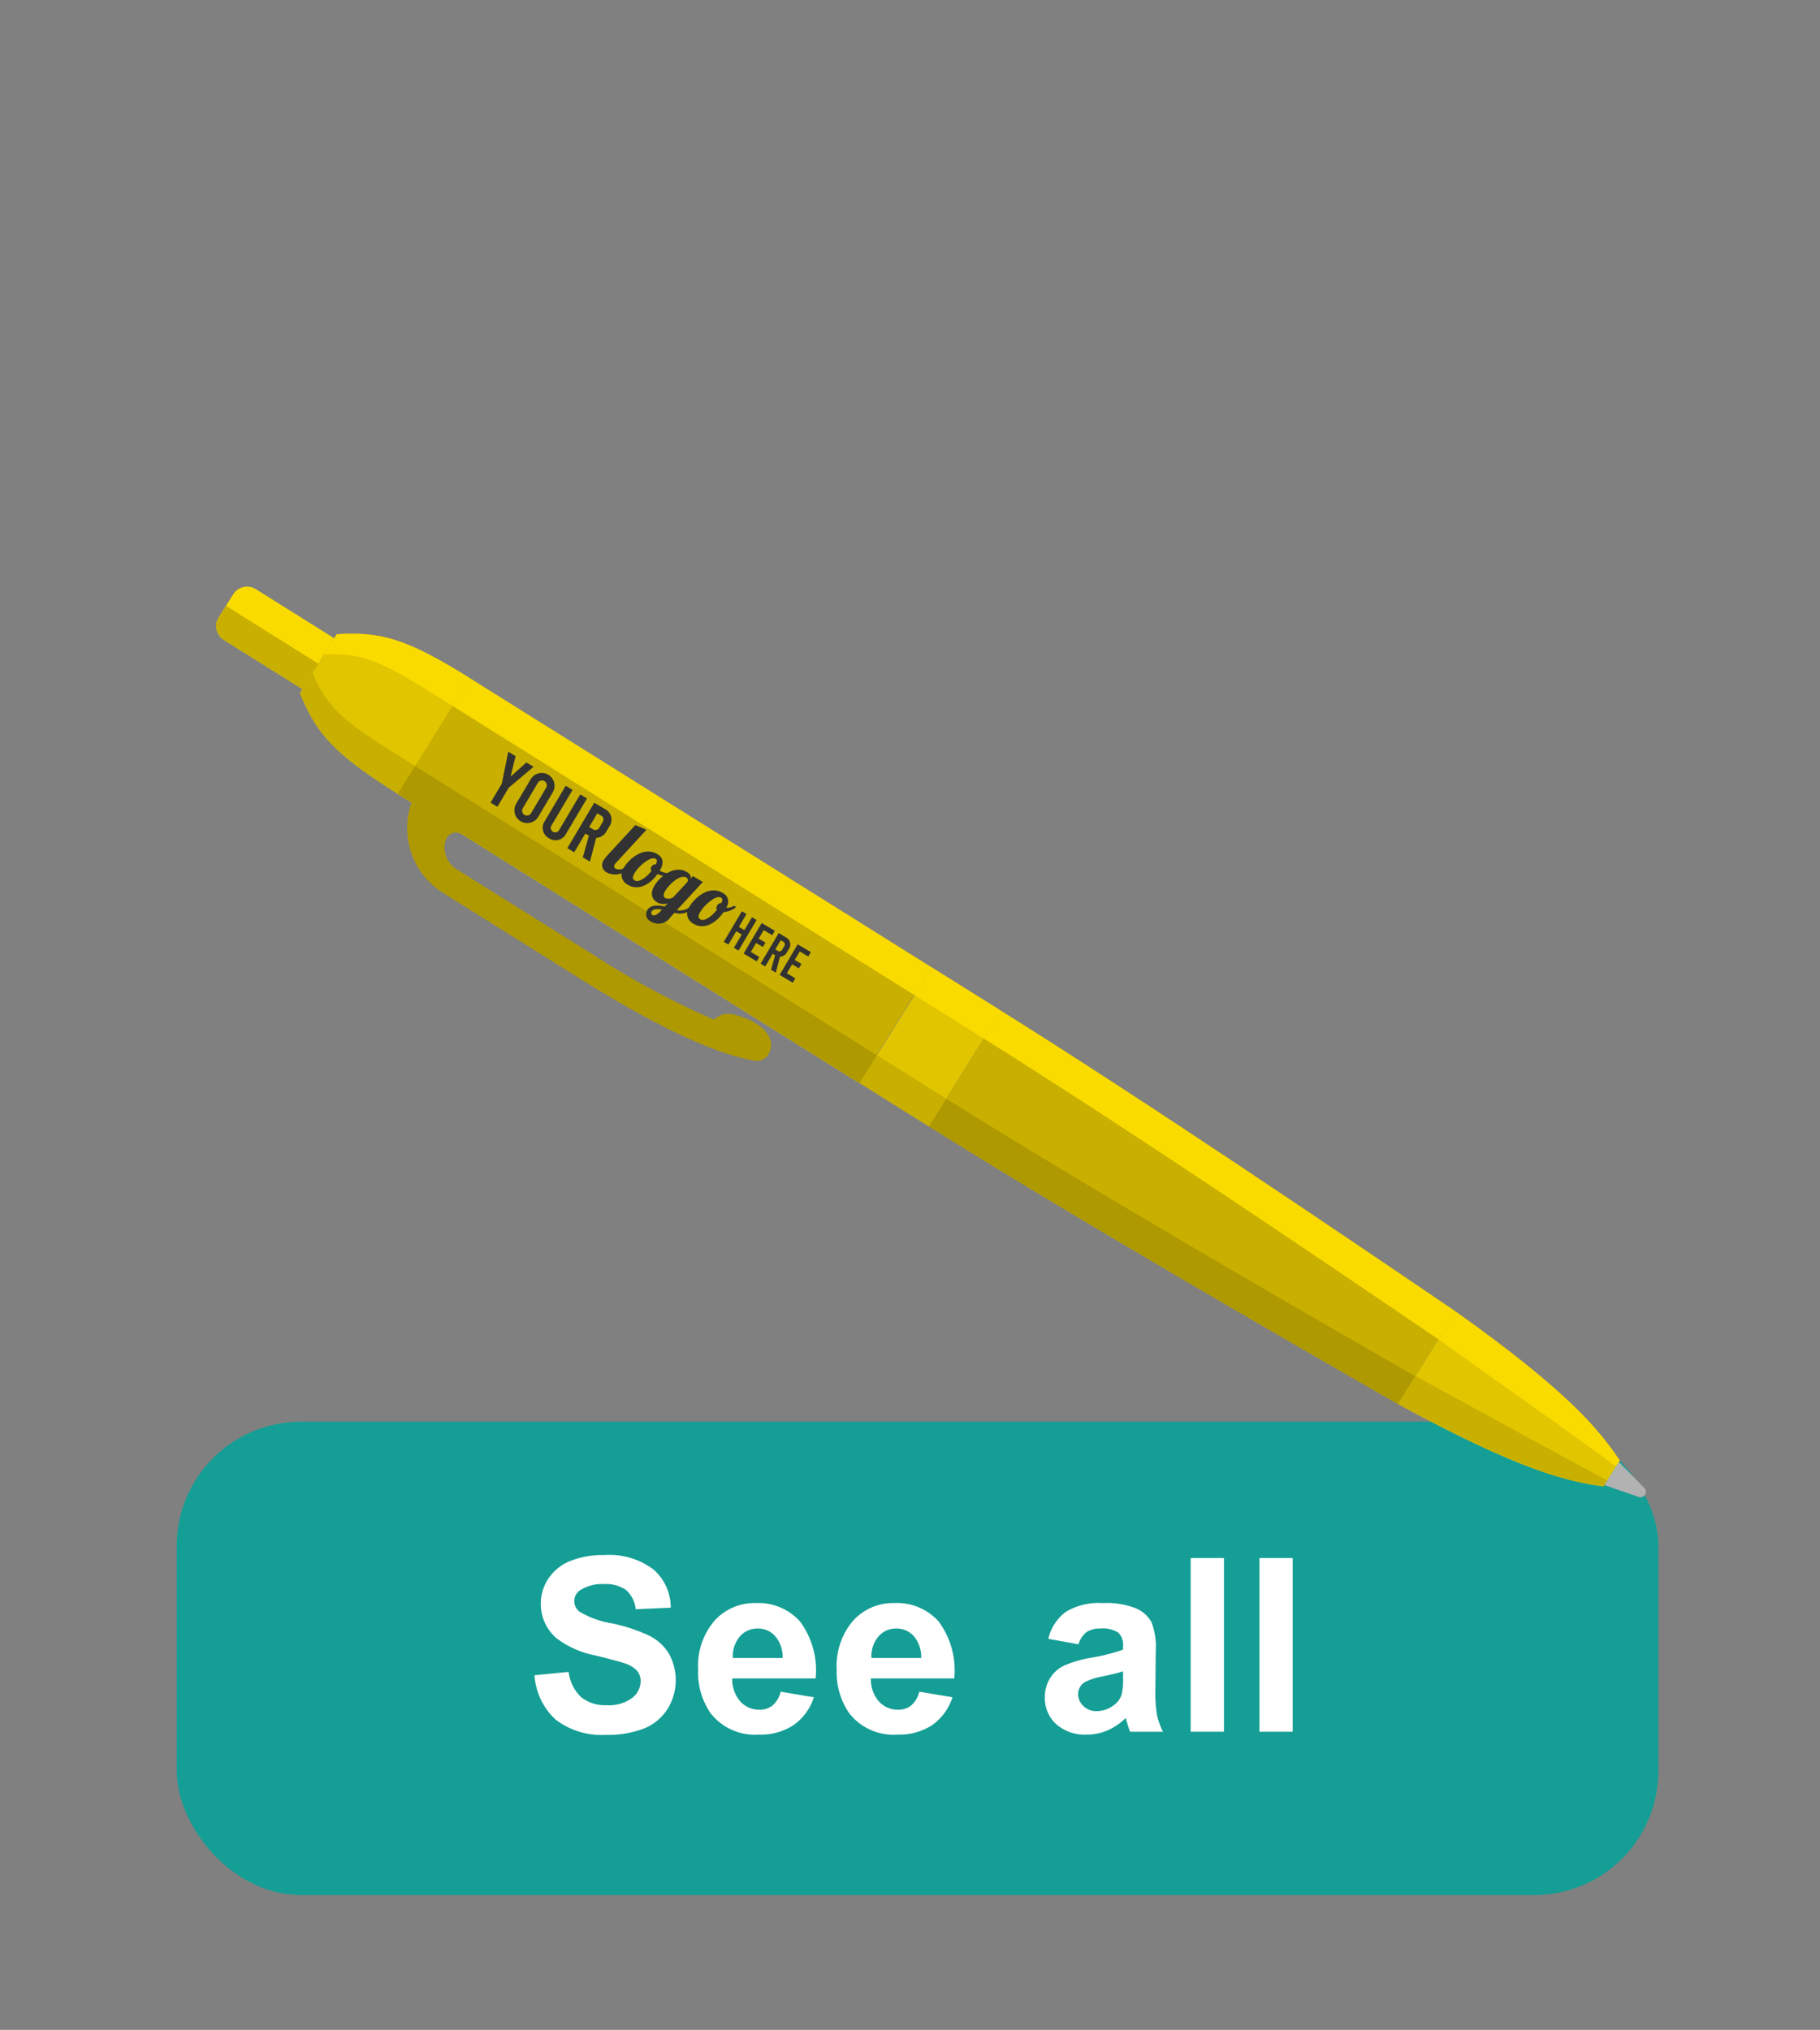 <svg xmlns="http://www.w3.org/2000/svg" viewBox="0 0 139 155">
  <rect x="0" y="0" width="139" height="155" fill="#808080" stroke="none"/>
  <g id="Laag_1" data-name="Laag 1">
    <rect x="13.495" y="108.562" width="113.164" height="36.149" rx="9.488" style="fill: #159e95"/>
    <g>
      <path d="M40.822,127.921l2.606-.253a3.184,3.184,0,0,0,.954,1.927,2.893,2.893,0,0,0,1.941.615,2.976,2.976,0,0,0,1.949-.548,1.625,1.625,0,0,0,.657-1.28,1.206,1.206,0,0,0-.277-.801,2.18,2.18,0,0,0-.963-.574c-.314-.11-1.029-.301-2.144-.579a7.279,7.279,0,0,1-3.022-1.312,3.452,3.452,0,0,1-1.221-2.669,3.401,3.401,0,0,1,.575-1.895,3.591,3.591,0,0,1,1.656-1.344,6.633,6.633,0,0,1,2.61-.461,5.592,5.592,0,0,1,3.759,1.095,3.862,3.862,0,0,1,1.326,2.922l-2.678.118a2.279,2.279,0,0,0-.737-1.471,2.703,2.703,0,0,0-1.697-.447,3.064,3.064,0,0,0-1.828.48.968.968,0,0,0-.425.823,1.016,1.016,0,0,0,.398.805,7.047,7.047,0,0,0,2.461.887,12.909,12.909,0,0,1,2.89.955,3.711,3.711,0,0,1,1.466,1.347,4.174,4.174,0,0,1-.103,4.249,3.805,3.805,0,0,1-1.791,1.48,7.531,7.531,0,0,1-2.886.483,5.745,5.745,0,0,1-3.863-1.163A5.055,5.055,0,0,1,40.822,127.921Z" style="fill: #fff"/>
      <path d="M59.769,126.609a2.446,2.446,0,0,0-.57-1.678,1.748,1.748,0,0,0-1.321-.575,1.765,1.765,0,0,0-1.375.606,2.344,2.344,0,0,0-.534,1.647Zm-.145,2.57,2.533.425a4.147,4.147,0,0,1-1.543,2.121,4.524,4.524,0,0,1-2.637.729,4.286,4.286,0,0,1-3.71-1.638,5.478,5.478,0,0,1-.95-3.312,5.308,5.308,0,0,1,1.249-3.742,4.114,4.114,0,0,1,3.158-1.352,4.262,4.262,0,0,1,3.384,1.417,6.265,6.265,0,0,1,1.185,4.338h-6.37a2.579,2.579,0,0,0,.615,1.76,1.924,1.924,0,0,0,1.466.628,1.557,1.557,0,0,0,1.004-.326A2.01,2.01,0,0,0,59.624,129.179Z" style="fill: #fff"/>
      <path d="M70.355,126.609a2.446,2.446,0,0,0-.57-1.678,1.747,1.747,0,0,0-1.321-.575,1.765,1.765,0,0,0-1.375.606,2.344,2.344,0,0,0-.534,1.647Zm-.145,2.57,2.533.425A4.147,4.147,0,0,1,71.2,131.725a4.524,4.524,0,0,1-2.637.729,4.286,4.286,0,0,1-3.71-1.638,5.478,5.478,0,0,1-.95-3.312,5.308,5.308,0,0,1,1.249-3.742,4.114,4.114,0,0,1,3.158-1.352,4.262,4.262,0,0,1,3.384,1.417,6.265,6.265,0,0,1,1.185,4.338H66.51a2.579,2.579,0,0,0,.615,1.76,1.924,1.924,0,0,0,1.466.628,1.557,1.557,0,0,0,1.004-.326A2.01,2.01,0,0,0,70.21,129.179Z" style="fill: #fff"/>
      <path d="M85.771,127.623q-.488.163-1.547.389a4.675,4.675,0,0,0-1.384.443,1.059,1.059,0,0,0-.498.896,1.25,1.25,0,0,0,.398.923,1.388,1.388,0,0,0,1.013.389,2.182,2.182,0,0,0,1.312-.452,1.588,1.588,0,0,0,.606-.842,5.111,5.111,0,0,0,.1-1.24Zm-3.402-2.063-2.307-.416a3.593,3.593,0,0,1,1.339-2.063,4.904,4.904,0,0,1,2.823-.669,6.076,6.076,0,0,1,2.533.403,2.52,2.52,0,0,1,1.171,1.021,5.227,5.227,0,0,1,.34,2.276l-.027,2.968a10.328,10.328,0,0,0,.121,1.868,5.441,5.441,0,0,0,.458,1.29H86.305c-.066-.169-.147-.419-.244-.751-.043-.151-.072-.251-.09-.299a4.563,4.563,0,0,1-1.393.95,4,4,0,0,1-1.583.317,3.28,3.28,0,0,1-2.34-.805A2.679,2.679,0,0,1,79.8,129.613a2.734,2.734,0,0,1,.389-1.453,2.56,2.56,0,0,1,1.091-.977,8.597,8.597,0,0,1,2.022-.592,13.95,13.95,0,0,0,2.47-.624v-.253a1.315,1.315,0,0,0-.362-1.046,2.173,2.173,0,0,0-1.366-.311,1.816,1.816,0,0,0-1.059.268A1.848,1.848,0,0,0,82.369,125.56Z" style="fill: #fff"/>
      <rect x="90.935" y="118.973" width="2.542" height="13.264" style="fill: #fff"/>
      <rect x="96.184" y="118.973" width="2.542" height="13.264" style="fill: #fff"/>
    </g>
    <g>
      <g>
        <rect x="45.569" y="46.435" width="10.405" height="41.62" transform="matrix(-0.531, 0.848, -0.848, -0.531, 134.71, 59.896)" style="fill: #c8af00"/>
        <path d="M22.905,52.931,25.723,48.43c3.313-.194,5.232.27,10.171,3.362l-5.521,8.819C25.434,57.52,24.177,55.997,22.905,52.931Z" style="fill: #e1c500"/>
        <path d="M25.723,48.43c3.313-.194,5.232.27,10.171,3.362l-1.325,2.117c-4.939-3.092-6.5-4.128-9.813-3.934Z" style="fill: #fadb00"/>
        <path d="M22.905,52.931l.967-1.545c1.273,3.065,2.887,4.017,7.825,7.109l-1.325,2.117C25.434,57.52,24.177,55.997,22.905,52.931Z" style="fill: #c8af00"/>
        <path d="M18.497,44.31h4.578a0,0,0,0,1,0,0v7.075a1.249,1.249,0,0,1-1.249,1.249h-2.081a1.249,1.249,0,0,1-1.249-1.249V44.31A0,0,0,0,1,18.497,44.31Z" transform="translate(72.901 56.576) rotate(122.05)" style="fill: #fadb00"/>
        <rect x="65.853" y="76.823" width="10.405" height="6.243" transform="translate(176.522 62.141) rotate(122.05)" style="fill: #e1c500"/>
        <path d="M76.462,77.191c11.289,7.067,25.597,16.762,34.725,22.968l-4.417,7.055c-9.569-5.5-24.54-14.136-35.829-21.204Z" style="fill: #c8af00"/>
        <path d="M76.462,77.191c11.289,7.067,25.597,16.762,34.725,22.968l-1.325,2.117c-9.127-6.205-23.436-15.9-34.725-22.968Z" style="fill: #fadb00"/>
        <path d="M72.266,83.894c11.289,7.067,26.26,15.704,35.829,21.204l-1.325,2.117c-9.569-5.5-24.54-14.136-35.829-21.204Z" style="fill: #af9900"/>
        <path d="M111.187,100.159c8.664,6.161,11,9.097,12.521,11.373L122.47,113.51c-2.712-.374-6.373-1.193-15.7-6.295Z" style="fill: #e1c500"/>
        <path d="M111.187,100.159c8.664,6.161,11,9.097,12.521,11.373l-.276.441c-2.018-1.483-5.779-4.157-13.57-9.697Z" style="fill: #fadb00"/>
        <path d="M106.781,107.196c9.327,5.103,12.988,5.922,15.7,6.295l.276-.441c-2.215-1.167-6.264-3.382-14.651-7.971Z" style="fill: #c8af00"/>
        <path d="M123.641,111.639l1.923,1.963a.416.416,0,0,1-.436.696l-2.592-.895Z" style="fill: #b2b2b2"/>
        <path d="M31.431,61.274l3.88,2.429c-1.522-.707-1.902,1.755-.443,2.669l10.583,6.626a63.679,63.679,0,0,0,9.065,4.862c.814-.642,1.291-.52,2.434-.093,1.184.442,2.305,1.418,1.819,2.587a1.032,1.032,0,0,1-1.16.64q-4.595-.811-13.262-6.232l-10.583-6.626A5.849,5.849,0,0,1,31.431,61.274Z" style="fill: #af9900"/>
        <rect x="47.425" y="49.786" width="2.497" height="41.62" transform="translate(134.339 66.804) rotate(122.05)" style="fill: #af9900"/>
        <rect x="51.621" y="43.084" width="2.497" height="41.62" transform="translate(135.081 52.988) rotate(122.05)" style="fill: #fadb00"/>
        <rect x="67.709" y="80.174" width="2.497" height="6.243" transform="translate(176.151 69.049) rotate(122.05)" style="fill: #c8af00"/>
        <rect x="71.905" y="73.472" width="2.497" height="6.243" transform="translate(176.893 55.233) rotate(122.05)" style="fill: #fadb00"/>
        <path d="M16.706,47.145l.552-.882,7.055,4.417-1.215,1.94-5.997-3.755A1.249,1.249,0,0,1,16.706,47.145Z" style="fill: #c8af00"/>
      </g>
      <g id="UK_white" data-name="UK white">
        <g id="horizontal">
          <g>
            <path d="M40.751,58.552,38.85,60.153l-.861,1.453-.526-.311.861-1.453.492-2.436.56.332-.378,1.565L40.2,58.225Z" style="fill: #323232"/>
            <path d="M39.415,61.386l1.123-1.895a.98.98,0,0,1,1.686.999L41.101,62.385a.98.98,0,0,1-1.686-.999Zm1.16.688,1.123-1.895a.37.37,0,1,0-.635-.376L39.94,61.697a.37.37,0,1,0,.635.376Z" style="fill: #323232"/>
            <path d="M41.598,62.713l1.605-2.708.526.312-1.605,2.708a.341.341,0,1,0,.585.347l1.605-2.708.516.306-1.605,2.708a.894.894,0,0,1-1.29.334A.903.903,0,0,1,41.598,62.713Z" style="fill: #323232"/>
            <path d="M44.51,65.47l.467-1.66-.273-.162-.849,1.433-.526-.311,2.057-3.472.823.488a.9.9,0,0,1,.332,1.316l-.226.382a.917.917,0,0,1-.782.495l-.478,1.814Zm.488-2.317.273.162a.343.343,0,0,0,.513-.131l.238-.402a.343.343,0,0,0-.132-.513l-.273-.162Z" style="fill: #323232"/>
          </g>
          <g>
            <path d="M55.278,71.918l1.382-2.332.353.209-.582.983.42.249.582-.983.353.209-1.382,2.332-.353-.209.602-1.016-.42-.249-.602,1.016Z" style="fill: #323232"/>
            <path d="M58.173,70.483l1.003.594-.198.333-.65-.385-.385.65.516.306-.197.333-.516-.306-.405.683.65.385-.197.333-1.003-.594Z" style="fill: #323232"/>
            <path d="M58.884,74.055l.314-1.115-.183-.109-.571.963-.353-.209,1.382-2.332.553.328a.605.605,0,0,1,.223.884l-.152.257a.616.616,0,0,1-.525.332l-.321,1.218Zm.328-1.556.183.108a.23.23,0,0,0,.345-.088l.16-.27a.23.23,0,0,0-.088-.345l-.183-.109Z" style="fill: #323232"/>
            <path d="M60.923,72.112l1.003.594-.197.333-.65-.385-.385.65.516.306-.197.333-.516-.306-.405.683.65.385-.197.333-1.003-.594Z" style="fill: #323232"/>
          </g>
          <g>
            <path d="M49.371,63.364l-2.305,2.5a.852.852,0,0,0-.122.157c-.088.148-.047.237.101.325a.674.674,0,0,0,.753-.184l.223.132a1.383,1.383,0,0,1-1.694.321.639.639,0,0,1-.19-.972,2.019,2.019,0,0,1,.246-.32l2.14-2.319Z" style="fill: #323232"/>
            <path d="M50.39,66.48a.145.145,0,0,0,.052.045,1.963,1.963,0,0,0,1.005.166l-.037.171a1.946,1.946,0,0,1-1.198-.116c-.666.93-1.56,1.23-2.212.844a.877.877,0,0,1-.352-1.34c.361-.609,1.475-1.667,2.567-1.021C50.67,65.501,50.719,65.924,50.39,66.48Zm-.628.021a.229.229,0,0,1-.011-.307.338.338,0,0,1,.334-.189c.121-.229.118-.345-.019-.427-.376-.223-1.279.552-1.587,1.071-.207.35-.186.47.016.59C48.753,67.393,49.306,67.077,49.761,66.502Z" style="fill: #323232"/>
            <path d="M53.679,67.348,51.697,69.496a1.169,1.169,0,0,0,1.117-.362l.223.132a1.486,1.486,0,0,1-1.525.435l-.305.334a1.093,1.093,0,0,1-1.488.336.609.609,0,0,1-.289-.866c.264-.445.862-.392,1.331-.278l.23-.243a.988.988,0,0,1-.809-.085c-.36-.213-.573-.64-.199-1.27.424-.715,1.539-1.594,2.461-1.048.302.179.36.371.269.525l-.019.032.222-.241Zm-3.837,2.537c.111.066.333-.018.587-.29l.123-.135c-.33-.059-.661-.069-.786.143A.21.21,0,0,0,49.841,69.885Zm.97-1.867c-.242.408-.075.514.02.57A.6.6,0,0,0,51.5,68.427l1.014-1.096a.243.243,0,0,0-.101-.325C51.963,66.74,51.106,67.521,50.811,68.019Z" style="fill: #323232"/>
            <path d="M55.462,69.307a.821.821,0,0,0,.593-.143l.17.1a1.727,1.727,0,0,1-.967.387c-.666.98-1.576,1.307-2.244.911a.877.877,0,0,1-.352-1.34c.361-.609,1.459-1.677,2.551-1.03A.748.748,0,0,1,55.462,69.307Zm-.702.157c-.066-.082-.064-.181.014-.314a.324.324,0,0,1,.311-.188c.121-.229.11-.343-.022-.421-.376-.223-1.263.561-1.571,1.081-.207.35-.186.47.016.59C53.769,70.365,54.311,70.042,54.761,69.464Z" style="fill: #323232"/>
          </g>
        </g>
      </g>
    </g>
  </g>
</svg>
